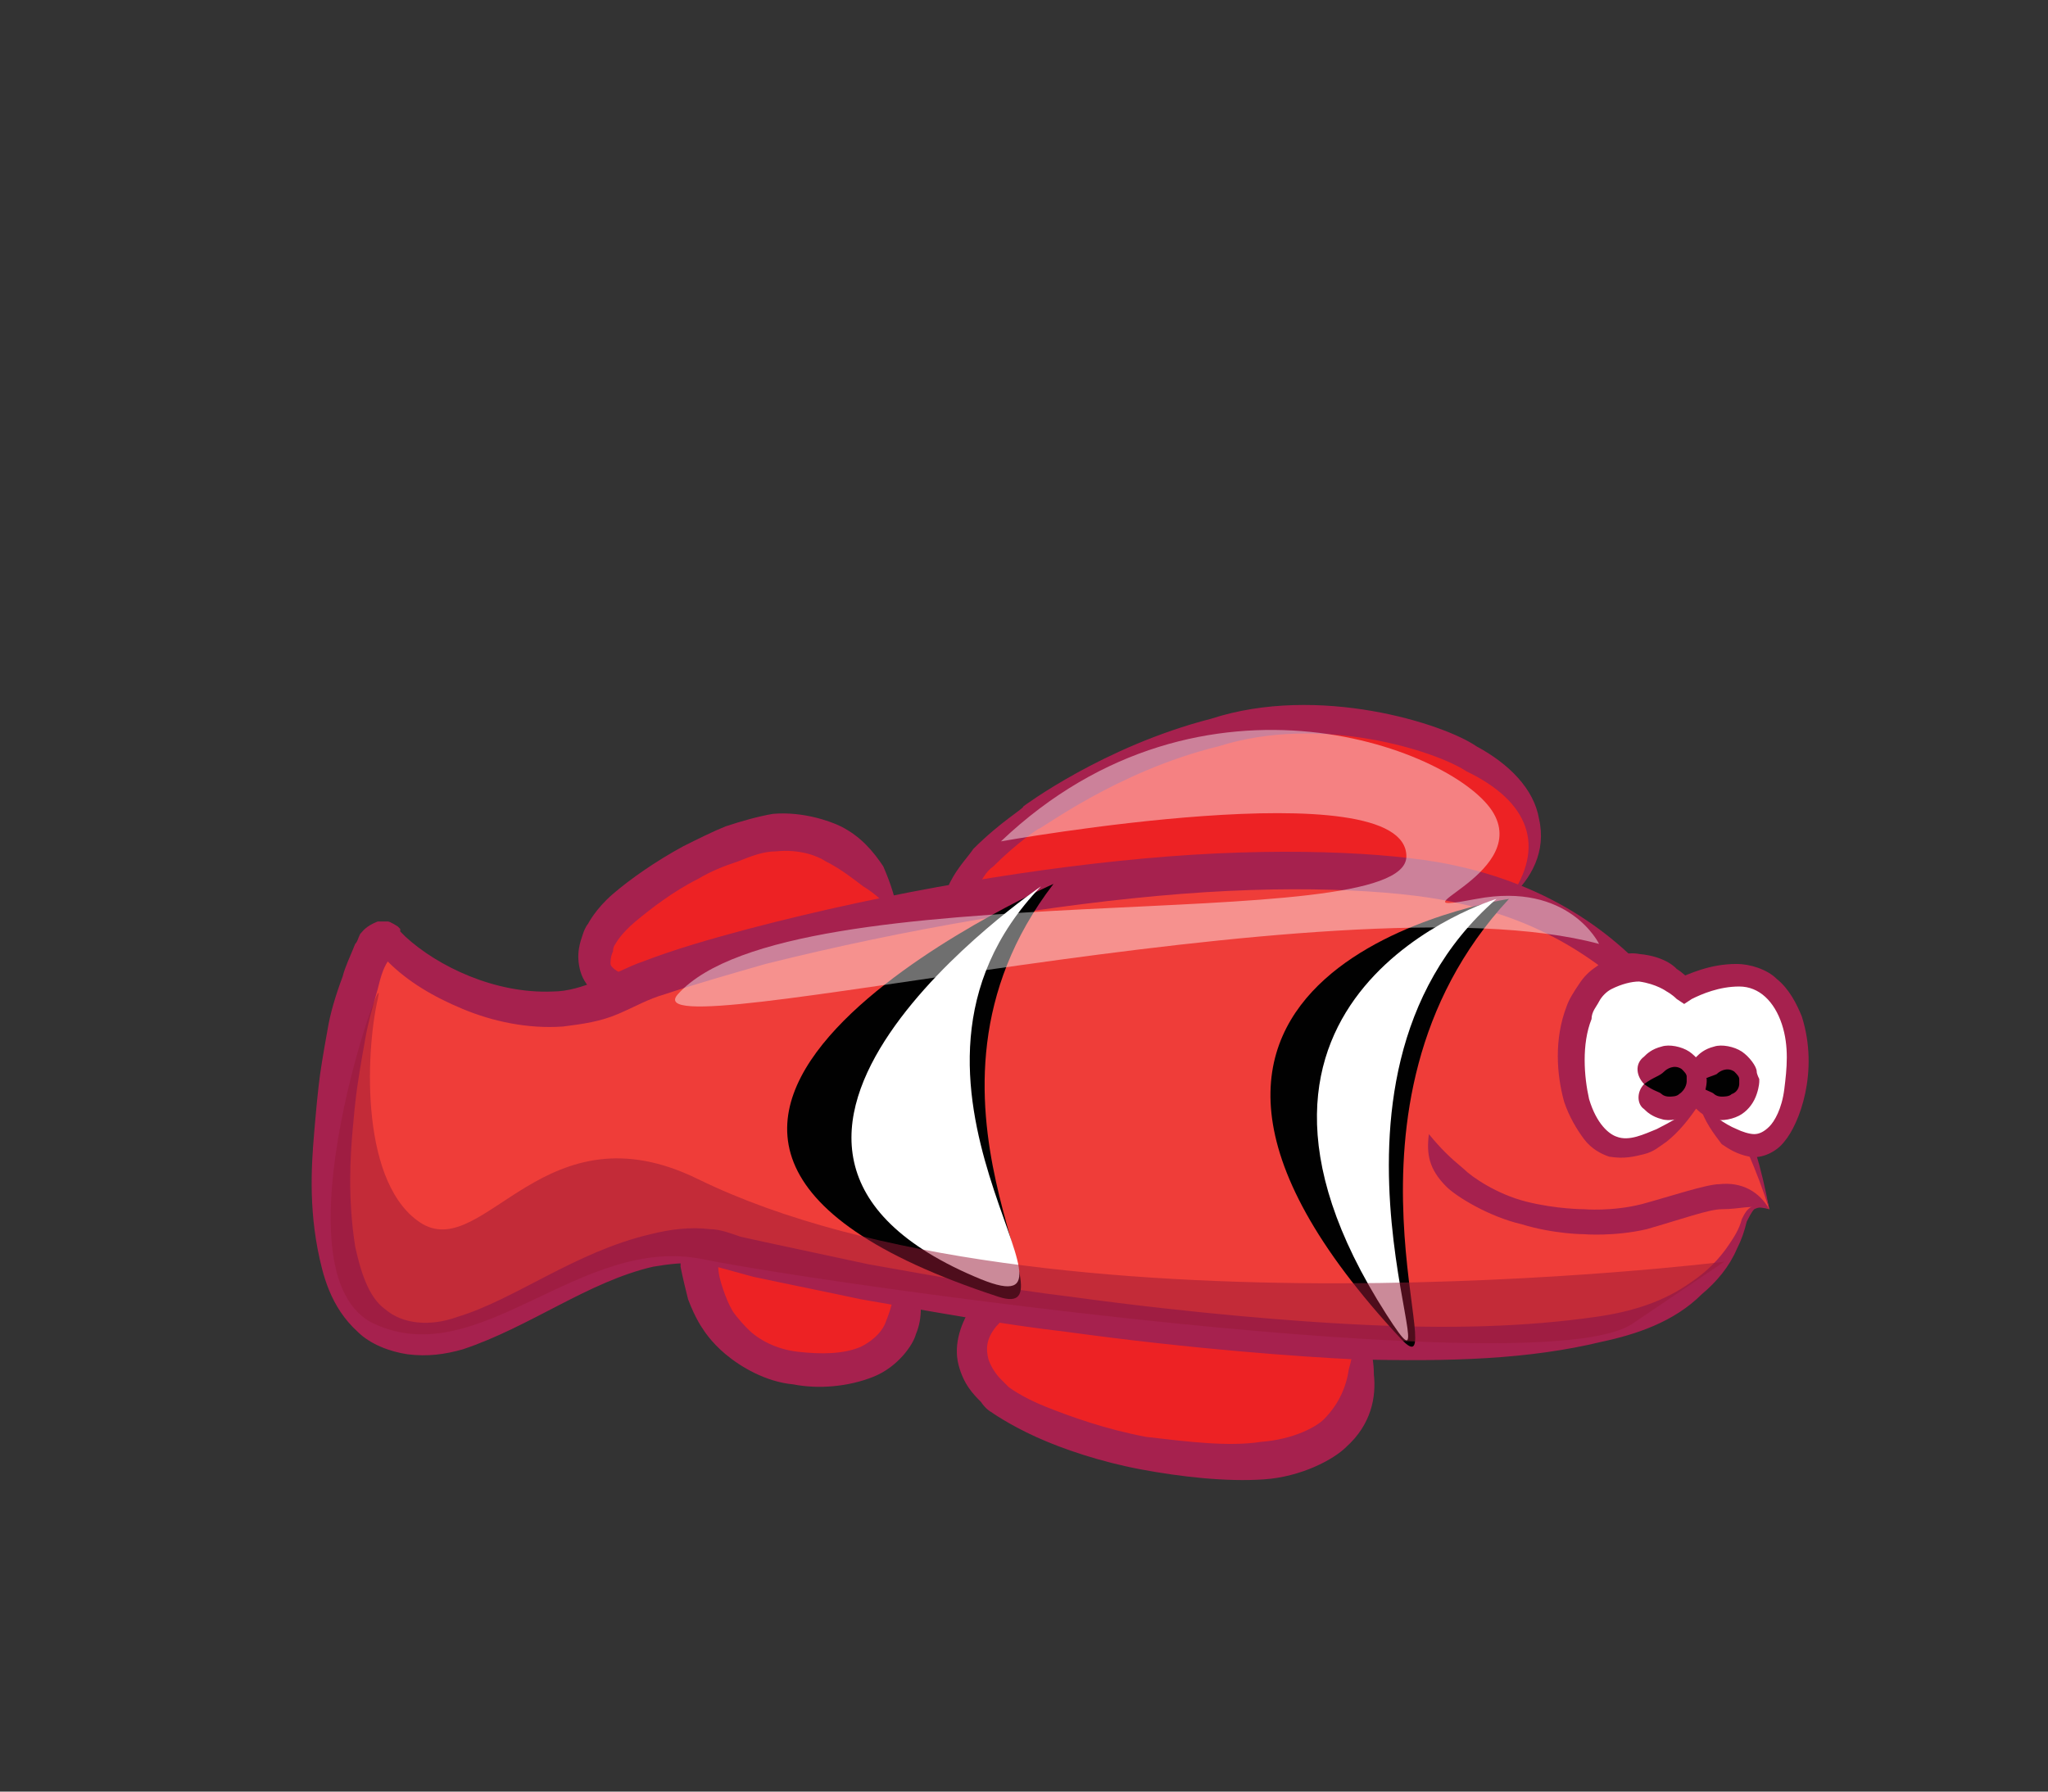 <?xml version="1.0" encoding="utf-8"?>
<!-- Generator: Adobe Illustrator 16.0.0, SVG Export Plug-In . SVG Version: 6.00 Build 0)  -->
<!DOCTYPE svg PUBLIC "-//W3C//DTD SVG 1.1//EN" "http://www.w3.org/Graphics/SVG/1.1/DTD/svg11.dtd">
<svg version="1.1" id="Layer_1" xmlns="http://www.w3.org/2000/svg" xmlns:xlink="http://www.w3.org/1999/xlink" x="0px" y="0px"
	 width="116.129px" height="101.613px" viewBox="0 0 116.129 101.613" enable-background="new 0 0 116.129 101.613"
	 xml:space="preserve">
<rect x="0" y="0" width="116.129" height="101.613" fill="#333333" stroke="none"/>
<g>
	<g>
		<path fill="#ED2224" d="M50.938,70.852c0,0,2.412,6.954-4.542,6.811c-6.955,0-7.38-7.095-6.247-8.23
			C41.288,68.295,50.938,70.852,50.938,70.852"/>
		<path fill="#A6214E" d="M50.938,70.852c0.566,0.709,0.853,1.277,1.134,2.128c0.141,0.709,0.285,1.701-0.14,2.697
			c-0.142,0.566-0.994,1.844-2.413,2.411c-1.419,0.568-3.123,0.709-4.542,0.428c-1.563-0.144-2.981-0.995-3.831-1.705
			c-0.853-0.71-1.278-1.419-1.278-1.419s-0.427-0.568-0.852-1.703c-0.141-0.567-0.286-1.136-0.427-1.846
			c0-0.709,0-1.561,0.427-2.411c0.141-0.142,0.141-0.284,0.284-0.428l0.141-0.141l0.143-0.142l0.144-0.141
			c0.422-0.286,0.709-0.286,0.993-0.286c0.426-0.142,0.849-0.142,1.275,0c0.71,0,1.418,0.144,2.13,0.144
			c1.277,0.143,2.271,0.425,2.838,0.425C48.523,69.291,49.52,69.858,50.938,70.852c-1.704,0.282-2.838,0.282-4.542,0
			c-0.427-0.144-1.419-0.284-2.698-0.428c-0.565-0.142-1.276-0.142-1.843-0.142c-0.286,0-0.567,0-0.853,0H40.86
			c0,0,0-0.141-0.14-0.141L40.437,70c0.141,0.143-0.287-0.142,0.284,0.143l0.14,0.141c-0.14,0.285-0.283,0.994-0.14,1.42
			c0,0.567,0.14,0.992,0.282,1.419c0.285,0.851,0.566,1.277,0.566,1.277s0.286,0.425,0.853,0.993
			c0.568,0.567,1.563,1.136,2.838,1.276c1.276,0.143,2.555,0.143,3.548-0.282c0.854-0.427,1.278-0.994,1.42-1.418
			c0.286-0.71,0.426-1.279,0.565-1.988C50.653,72.413,50.793,71.703,50.938,70.852"/>
	</g>
	<g>
		<path fill="#ED2224" d="M76.765,74.399c0,0,4.117,11.069-11.211,7.948c-15.326-3.121-9.364-8.375-8.23-9.367
			C58.6,71.986,76.483,72.695,76.765,74.399"/>
		<path fill="#A6214E" d="M76.765,74.399c0.712,1.135,1.138,2.27,1.138,3.549c0.142,1.278-0.145,2.838-1.563,4.115
			c-0.708,0.71-2.552,1.702-4.683,1.843c-2.126,0.145-4.684-0.141-6.953-0.565c-2.271-0.426-4.397-1.135-5.961-1.845
			c-1.562-0.71-2.553-1.419-2.553-1.419s-0.286-0.142-0.568-0.568c-0.426-0.426-0.991-0.992-1.278-2.13
			c-0.283-1.135,0.143-2.41,0.853-3.406c0.283-0.566,0.708-0.992,1.277-1.419l0.284-0.283l0.14-0.141c0,0,0.144-0.144,0.284-0.144
			c0.143,0,0.286-0.143,0.286-0.143c0.426-0.141,0.709-0.141,0.992-0.141c4.685-0.426,9.651,0,11.353,0.141
			c1.562,0.143,2.696,0.427,3.833,0.71c0.567,0.142,1.135,0.427,1.702,0.568c0.284,0.142,0.567,0.284,0.851,0.427
			C76.483,73.832,76.765,73.972,76.765,74.399c-0.141-0.284-0.567-0.284-0.851-0.284s-0.567,0-0.85,0H73.36
			c-1.138,0-2.271,0-3.83-0.143c-1.564-0.141-6.674-0.566-11.071-0.141c-0.283,0-0.566,0-0.711,0.141
			c0-0.141-0.141-0.424-0.281-0.424l-0.144-0.143c0.853,0.993,0.284,0.283,0.425,0.566l-0.281,0.286
			c-0.427,0.282-0.71,0.71-0.994,0.993c-0.569,0.708-0.569,1.276-0.425,1.844c0.142,0.426,0.425,0.853,0.709,1.135
			c0.283,0.286,0.424,0.427,0.424,0.427s0.712,0.569,2.131,1.135c1.419,0.567,3.405,1.276,5.676,1.704
			c2.413,0.281,4.684,0.567,6.528,0.281c1.845-0.141,3.123-0.85,3.549-1.275c0.85-0.852,1.274-1.845,1.419-2.839
			C76.765,76.668,76.909,75.677,76.765,74.399"/>
	</g>
	<g>
		<path fill="#ED2224" d="M50.938,51.976c0,0-2.696-6.528-9.083-4.258s-10.928,7.238-6.387,8.514
			C39.868,57.652,50.938,51.976,50.938,51.976"/>
		<path fill="#A6214E" d="M50.938,51.976c-0.711-0.709-1.277-1.277-1.988-1.703c-0.567-0.425-1.275-0.993-2.127-1.42
			c-0.427-0.283-1.42-0.709-2.838-0.566c-0.71,0-1.42,0.283-2.13,0.566c-0.853,0.283-1.562,0.57-2.271,0.995
			c-1.419,0.71-2.696,1.703-3.547,2.413c-0.853,0.709-1.137,1.274-1.137,1.274s-0.141,0.144-0.141,0.427
			c-0.141,0.285-0.141,0.569-0.141,0.709c0,0.143,0.281,0.428,0.992,0.71c0.568,0.286,1.276,0.286,2.128,0.142
			c3.264-0.281,6.67-1.701,7.806-2.128C47.531,52.543,48.95,52.261,50.938,51.976c-1.419,1.419-2.556,2.271-4.683,3.123
			c-1.139,0.424-4.687,1.986-8.374,2.271c-0.851,0-1.989,0-2.84-0.285c-0.85-0.285-1.845-0.994-2.127-1.986
			c-0.284-0.994,0-1.704,0.141-2.129c0.142-0.427,0.285-0.567,0.285-0.567s0.425-0.852,1.419-1.704
			c0.992-0.851,2.411-1.846,3.971-2.695c0.854-0.426,1.706-0.853,2.416-1.136c0.85-0.282,1.844-0.569,2.694-0.71
			c1.704-0.143,3.264,0.428,3.834,0.71c1.133,0.567,1.845,1.419,2.411,2.269C50.514,50.132,50.793,50.983,50.938,51.976"/>
	</g>
	<g>
		<path fill="#ED2224" d="M85.563,50.983c0,0,6.103-5.96-5.959-9.366c-12.064-3.548-26.254,7.807-24.834,9.366
			c1.419,1.702,29.374,0,30.086,0H85.563"/>
		<path fill="#A6214E" d="M85.563,50.983c2.13-2.979,1.138-5.535-2.411-7.237c-1.704-1.136-8.233-3.266-14.05-1.419
			c-5.819,1.419-10.217,4.824-10.217,4.682c0,0-1.138,0.71-2.557,2.128c-0.426,0.287-0.708,0.853-0.851,1.137
			c-0.141,0.285,0,0.142-0.141,0c0,0,0.283,0.142,0.565,0.142c1.277,0.144,2.696,0.284,4.26,0.284
			c6.103,0.144,12.629-0.141,14.901-0.284c4.112-0.142,6.384,0,9.792,0.284c-3.408,0.568-5.68,0.995-9.792,1.135
			c-2.272,0.143-8.799,0.428-15.047,0.284c-1.559,0-2.978-0.142-4.539-0.284c-0.429-0.14-0.708-0.14-1.277-0.425
			c-0.283-0.142-0.425-0.71-0.425-0.994c0-0.282,0.142-0.426,0.283-0.709c0.426-0.709,0.851-1.136,1.136-1.562
			c1.562-1.559,2.838-2.27,2.838-2.412c0,0,4.543-3.405,10.644-4.969c6.103-1.984,13.196,0.286,15.044,1.563
			c1.843,0.991,3.262,2.413,3.549,4.114C87.693,48.287,86.842,49.848,85.563,50.983"/>
	</g>
	<g>
		<path fill="#EF3D39" d="M100.324,68.582c0,0-3.123-15.755-18.022-18.449c-14.901-2.697-41.155,3.547-46.833,6.244
			c-5.677,2.694-11.64-0.995-13.198-2.981c-1.56-1.986-6.246,17.739-0.992,21.573c5.249,3.829,12.771-6.246,20.01-4.116
			c7.235,2.128,45.413,8.939,54.354,2.696C99.897,70.568,98.338,67.729,100.324,68.582"/>
		<path fill="#A6214E" d="M100.324,68.582c-1.419-4.4-3.405-7.806-6.102-10.646c-2.697-2.837-6.102-5.533-11.355-6.669
			c-2.839-0.709-8.655-1.135-15.895-0.568c-7.235,0.568-15.609,1.986-23.559,3.973c-1.985,0.57-3.973,1.137-5.675,1.705
			c-0.993,0.283-1.702,0.709-2.697,1.135c-0.993,0.425-1.986,0.568-3.12,0.709c-1.988,0.141-3.976-0.284-5.678-0.993
			c-1.703-0.709-3.122-1.56-4.257-2.695c-0.143-0.143-0.284-0.284-0.427-0.427l-0.141-0.143c0,0-0.142-0.141,0,0
			c0,0,0,0,0.141,0.143c0,0,0.143,0,0.143,0.143c0.142,0,0.284,0,0.284,0c0.283-0.143,0.143-0.143,0.143,0
			c0,0.142-0.143,0.142-0.143,0.284c-0.284,0.425-0.427,0.991-0.567,1.56c-0.286,0.994-0.568,1.988-0.709,2.839
			c-0.286,1.56-0.428,2.556-0.428,2.556S20.142,62.334,20,64.04c-0.141,1.56-0.285,3.974,0.142,6.669
			c0.283,1.277,0.71,2.84,1.703,3.55c0.994,0.851,2.554,0.993,4.115,0.423c3.265-0.992,6.671-3.688,10.928-4.682
			c1.135-0.284,2.27-0.425,3.406-0.284c0.566,0,1.275,0.284,1.702,0.427l1.279,0.282c1.984,0.428,3.972,0.853,5.959,1.278
			c3.976,0.71,7.946,1.419,11.496,1.846c7.235,0.992,13.197,1.42,16.034,1.561c5.396,0.283,9.793,0.143,13.767-0.428
			c1.986-0.282,3.833-0.85,5.396-1.986c0.848-0.565,1.559-1.274,2.127-2.127c0.284-0.426,0.567-0.853,0.712-1.42
			c0.14-0.284,0.279-0.566,0.566-0.709C99.757,68.295,100.039,68.439,100.324,68.582c-0.285-0.143-0.567-0.143-0.852,0
			c-0.141,0.141-0.282,0.423-0.428,0.709c-0.14,0.567-0.279,0.992-0.566,1.562c-0.425,0.991-1.133,1.843-1.984,2.554
			c-1.564,1.562-3.69,2.271-5.676,2.695c-4.117,0.994-8.517,1.138-14.054,0.994c-2.978-0.143-9.081-0.567-16.319-1.562
			c-3.688-0.425-7.521-1.135-11.638-1.845c-1.984-0.426-4.114-0.85-6.102-1.276l-1.56-0.427c-0.569-0.143-0.853-0.283-1.419-0.283
			c-0.852-0.142-1.846,0-2.696,0.141c-3.69,0.852-6.955,3.408-10.787,4.685c-0.995,0.283-1.986,0.425-3.122,0.283
			c-0.992-0.143-2.131-0.567-2.839-1.277c-1.562-1.419-1.988-3.264-2.27-4.682c-0.568-2.98-0.285-5.536-0.144-7.238
			c0.144-1.706,0.283-2.696,0.283-2.696s0.142-0.993,0.429-2.557c0.14-0.85,0.424-1.843,0.85-2.979
			c0.141-0.567,0.428-1.134,0.71-1.846c0.142-0.141,0.142-0.283,0.283-0.565c0.143-0.144,0.286-0.427,0.995-0.709
			c0.141,0,0.425,0,0.567,0s0.568,0.282,0.568,0.282l0.142,0.142v0.142c0.142,0.144,0.142,0.144,0.281,0.285
			c1.846,1.702,5.108,3.265,8.374,3.12c0.851,0,1.703-0.281,2.413-0.564c0.854-0.286,1.846-0.854,2.694-1.136
			c1.846-0.71,3.834-1.279,5.962-1.847c8.092-2.127,16.604-3.549,23.844-4.115c7.379-0.566,13.481-0.143,16.461,0.566
			c5.675,1.278,9.512,4.259,12.062,7.664C97.913,60.208,99.473,64.04,100.324,68.582"/>
	</g>
	<path fill="#A6214E" d="M100.324,68.582c-1.134-0.286-1.559,0-2.698,0c-0.707,0-2.271,0.566-4.257,1.134
		C91.525,70.142,89.819,70,89.819,70s-1.698,0-3.545-0.567c-1.843-0.428-3.689-1.561-4.257-2.128
		c-0.995-0.996-1.136-1.847-0.995-2.981c0.711,0.853,1.138,1.276,1.99,1.985c0.424,0.426,1.844,1.421,3.545,1.846
		c1.703,0.428,3.262,0.428,3.262,0.428s1.565,0.141,3.266-0.286c1.563-0.424,3.689-1.134,4.4-1.134
		C98.766,67.019,99.757,67.586,100.324,68.582"/>
	<g>
		<g>
			<path fill="#FFFFFF" d="M96.349,62.62c0,0,3.124,4.399,4.827,1.136c1.846-3.266,0.853-10.929-5.534-7.664
				c0,0-2.838-2.839-5.395,0.141C87.835,59.214,89.399,69.715,96.349,62.62"/>
			<path fill="#A6214E" d="M96.349,62.62c0.712,0.567,1.422,1.136,2.13,1.42c0.287,0.142,0.712,0.283,0.994,0.283
				c0.284,0,0.566-0.142,0.852-0.427c0.285-0.282,0.711-0.99,0.852-2.127c0.142-1.136,0.282-2.412-0.141-3.689
				c-0.426-1.279-1.278-2.129-2.414-2.129s-2.127,0.426-2.694,0.709l-0.428,0.282l-0.424-0.282c-0.287-0.283-0.57-0.428-0.57-0.428
				s-0.568-0.424-1.561-0.564c-0.427,0-0.994,0.141-1.56,0.424c-0.286,0.141-0.566,0.427-0.712,0.709
				c-0.142,0.285-0.426,0.57-0.426,0.995c-0.567,1.419-0.428,3.264-0.14,4.539c0.424,1.421,1.132,1.988,1.559,2.132
				c0.712,0.282,1.563-0.144,2.271-0.427C94.788,63.614,95.499,63.187,96.349,62.62c-0.566,0.852-1.134,1.562-1.844,2.129
				c-0.425,0.284-0.708,0.567-1.275,0.709c-0.571,0.142-1.138,0.285-1.99,0.142c-0.421-0.142-0.992-0.424-1.42-0.993
				c-0.42-0.566-0.847-1.277-1.131-2.128c-0.428-1.561-0.567-3.548,0.14-5.393c0.145-0.426,0.427-0.854,0.712-1.277
				c0.279-0.427,0.567-0.709,0.991-0.994c0.708-0.566,1.707-0.852,2.413-0.709c1.561,0.143,2.131,0.852,2.131,0.852
				s0.28,0.143,0.852,0.711l-0.852-0.145c0.707-0.281,1.844-0.852,3.403-0.852c0.712,0,1.706,0.285,2.272,0.852
				c0.707,0.568,1.131,1.419,1.419,2.129c0.992,3.124-0.142,6.104-0.994,7.097c-0.425,0.567-1.278,0.994-1.985,0.851
				c-0.712-0.142-1.137-0.424-1.564-0.709C97.201,64.323,96.635,63.614,96.349,62.62"/>
		</g>
		<g>
			<circle fill="#010101" cx="97.771" cy="61.485" r="1.561"/>
			<path fill="#A6214E" d="M96.207,61.486c0.567,0.422,0.854,0.422,0.994,0.566c0,0,0.145,0.144,0.425,0.144
				c0.145,0,0.428,0,0.567-0.144c0.428-0.145,0.428-0.566,0.428-0.566v-0.144c0,0,0,0,0-0.144c0-0.14-0.143-0.281-0.283-0.423
				c-0.425-0.286-0.853,0-0.992,0.142C97.061,61.059,96.774,61.059,96.207,61.486c-0.425-0.427-0.565-1.137,0-1.562
				c0.142-0.144,0.428-0.427,0.994-0.567c0.425-0.143,1.137,0,1.564,0.283c0.425,0.284,0.847,0.85,0.847,1.136
				c0,0.142,0.145,0.423,0.145,0.423v0.144c0,0,0,0.283-0.145,0.71c-0.14,0.426-0.422,0.854-0.847,1.135
				c-0.428,0.284-1.14,0.427-1.564,0.284c-0.566-0.143-0.853-0.426-0.994-0.565C95.782,62.62,95.782,61.908,96.207,61.486"/>
		</g>
		<g>
			<circle fill="#010101" cx="94.788" cy="61.485" r="1.561"/>
			<path fill="#A6214E" d="M93.229,61.486c0.567,0.422,0.851,0.422,0.993,0.566c0,0,0.142,0.144,0.426,0.144
				c0.14,0,0.427,0,0.566-0.144c0.427-0.283,0.427-0.71,0.427-0.71v-0.144c0,0,0,0,0-0.14c0-0.142-0.143-0.283-0.286-0.426
				c-0.426-0.284-0.851,0-0.991,0.143C94.08,61.059,93.797,61.059,93.229,61.486c-0.426-0.427-0.571-1.137,0-1.562
				c0.14-0.144,0.427-0.427,0.993-0.567c0.426-0.143,1.133,0,1.56,0.283c0.425,0.284,0.853,0.85,0.853,1.136
				c0,0.142,0.14,0.423,0.14,0.423v0.144c0,0,0,0.283-0.14,0.71c-0.141,0.426-0.428,0.854-0.853,1.135
				c-0.427,0.284-1.134,0.427-1.56,0.284c-0.566-0.143-0.854-0.426-0.993-0.565C92.804,62.62,92.804,61.908,93.229,61.486"/>
		</g>
	</g>
	<path fill="#010101" d="M85.563,50.983c0,0-25.826,3.831-6.1,24.977C82.585,79.226,74.639,62.761,85.563,50.983"/>
	<path fill="#FFFFFF" d="M84.856,50.983c0,0-17.884,5.394-6.246,23.558C83.152,81.636,72.792,61.486,84.856,50.983"/>
	<path fill="#010101" d="M59.737,50.132c0,0-31.791,14.049-3.123,23.416C61.438,75.109,50.369,62.334,59.737,50.132"/>
	<path fill="#FFFFFF" d="M59.026,50.273c0,0-21.715,14.76-3.405,22.28C63.001,75.534,48.383,61.342,59.026,50.273"/>
	<path opacity="0.51" fill="#991A37" enable-background="new    " d="M97.771,71.561c0,0-38.744,4.825-58.187-4.684
		c-8.656-4.258-12.063,4.543-15.608,2.555c-3.551-2.128-3.265-9.651-2.556-12.772c0.71-3.124-6.245,15.753-0.142,18.449
		c5.96,2.697,11.637-5.109,18.59-3.688c6.955,1.419,47.401,7.096,52.649,3.688C97.771,71.561,97.771,71.561,97.771,71.561"/>
	<path opacity="0.43" fill="#FFFFFF" enable-background="new    " d="M90.673,53.536c0,0-1.7-3.547-6.952-2.553
		c-5.252,0.993,2.98-1.277,0.99-4.825c-1.984-3.548-16.46-9.367-27.954,1.561c0,0,22.99-4.114,22.99,0.852
		c0,4.683-34.91,0.71-41.298,7.807C35.327,59.781,75.914,49.562,90.673,53.536"/>
</g>
</svg>

